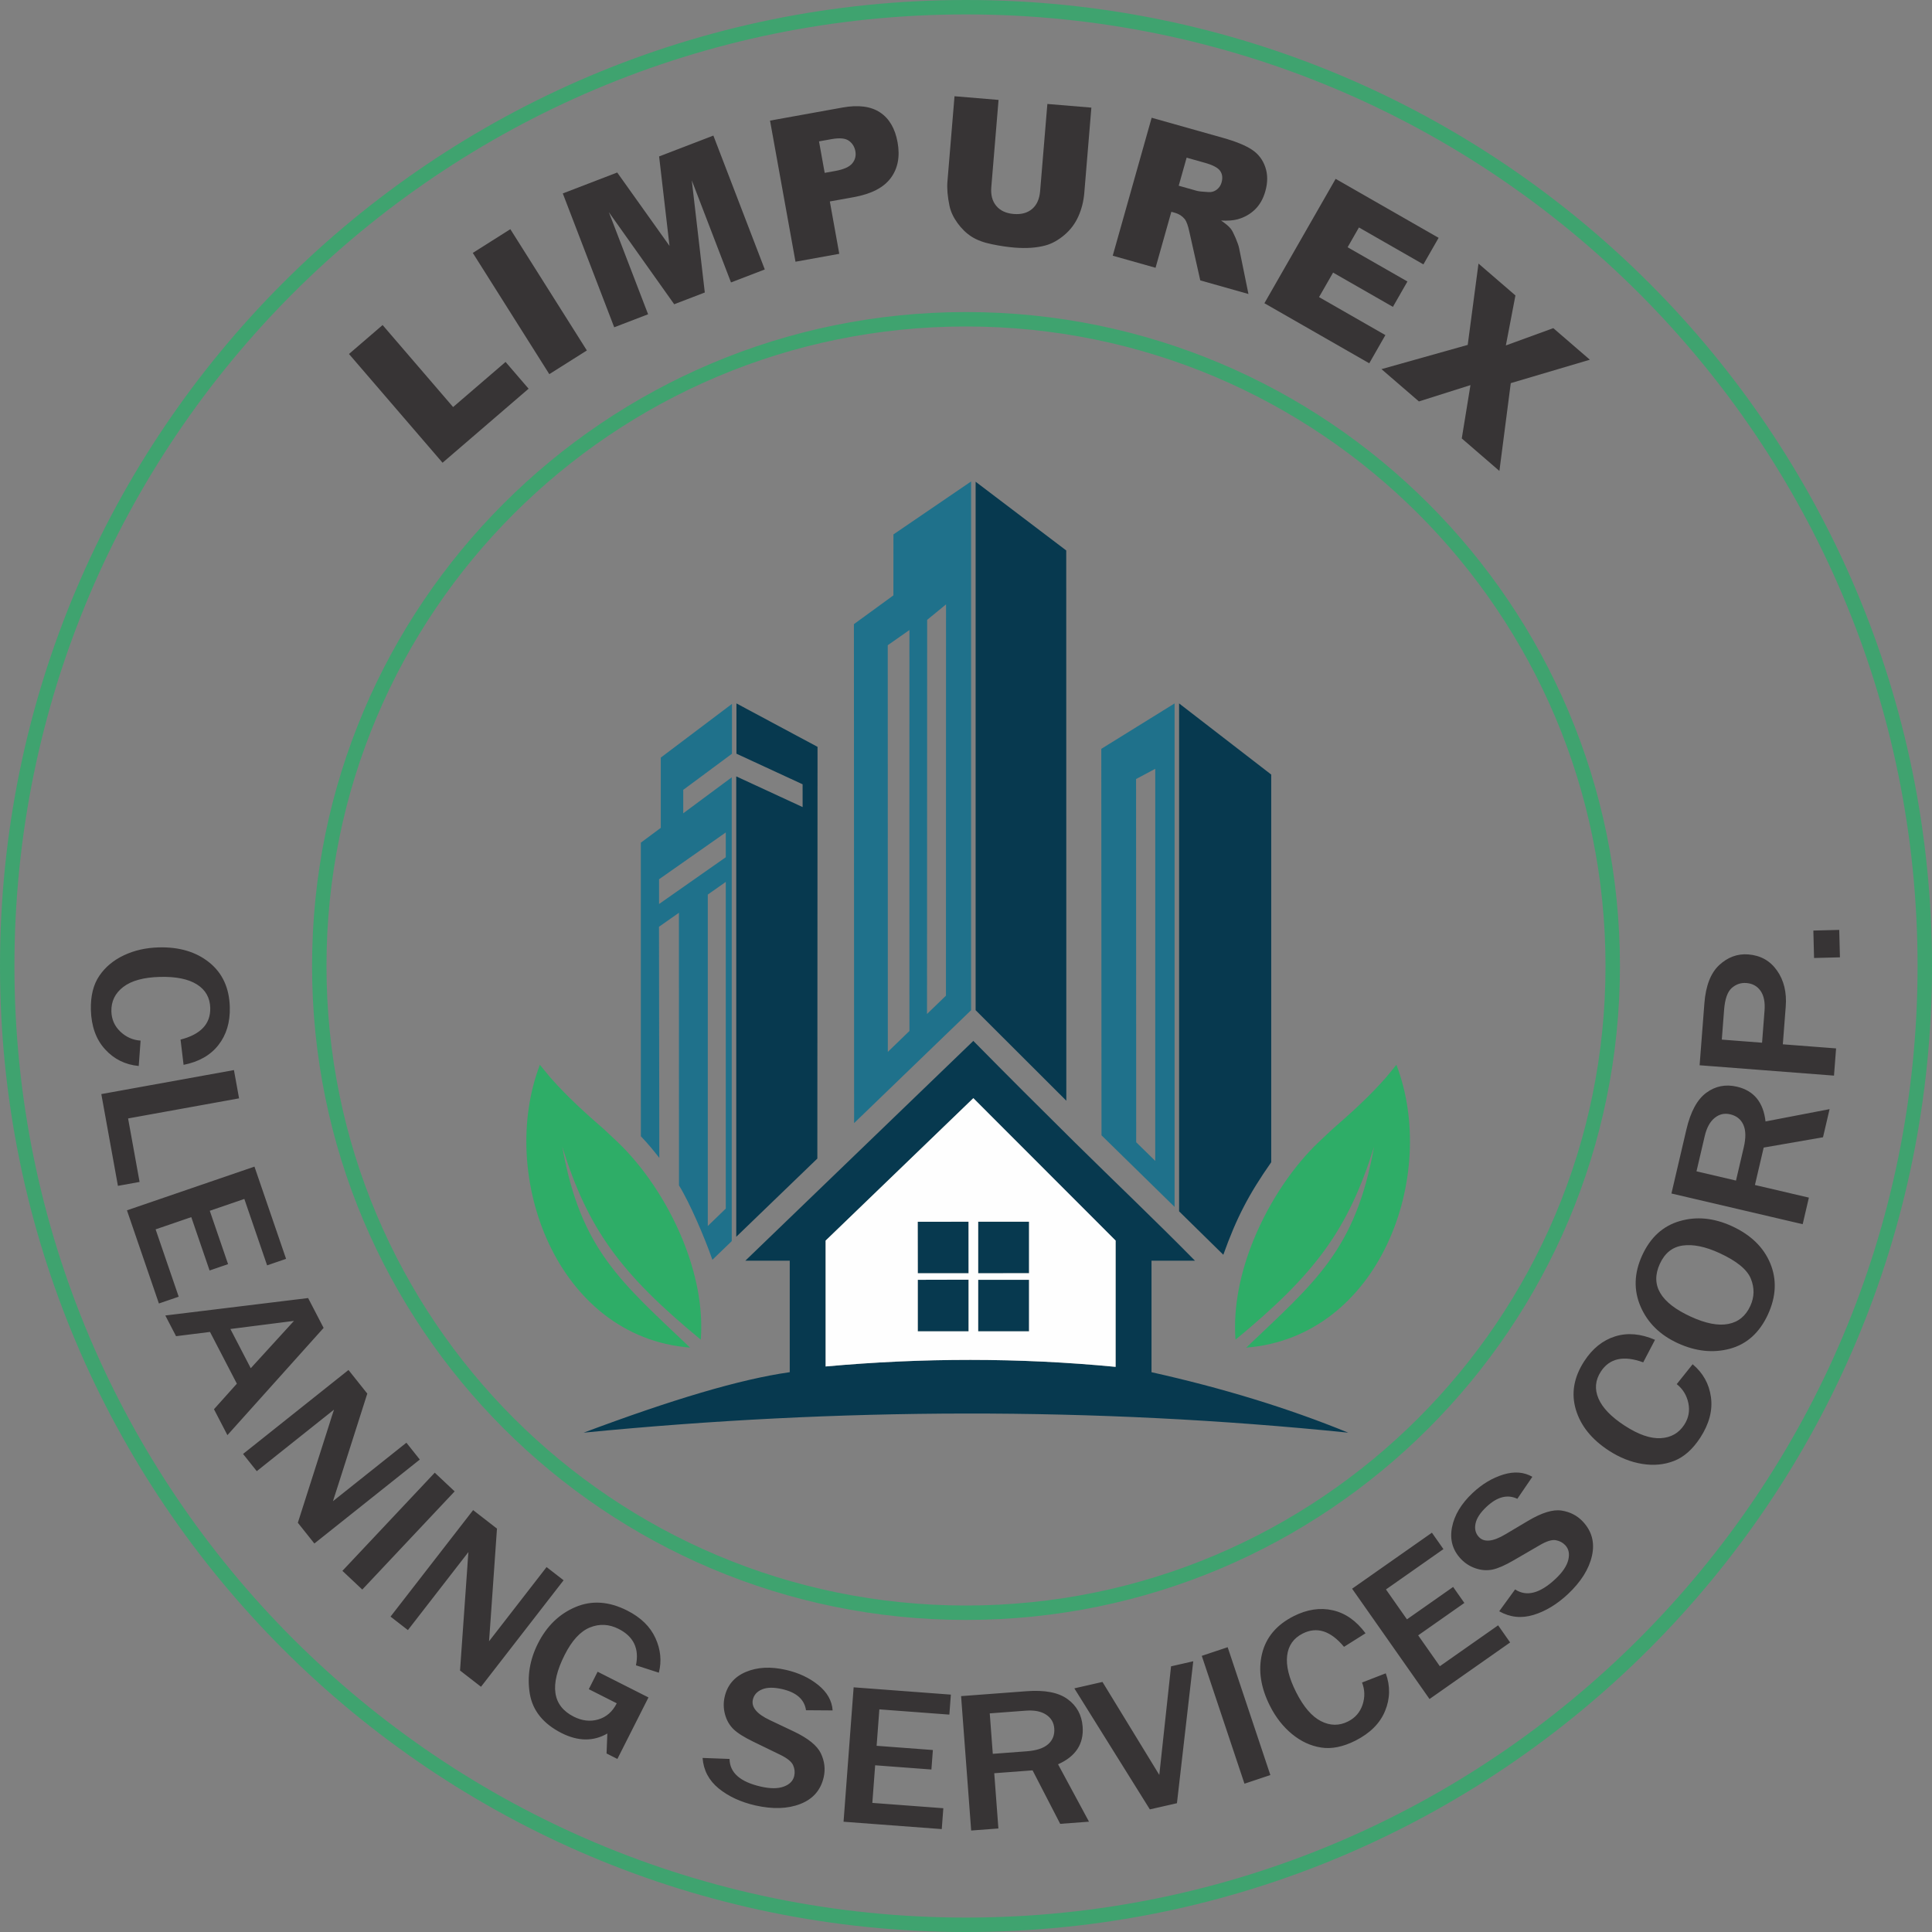 <?xml version="1.0" encoding="UTF-8"?>
<!DOCTYPE svg PUBLIC "-//W3C//DTD SVG 1.1//EN" "http://www.w3.org/Graphics/SVG/1.1/DTD/svg11.dtd">
<!-- Creator: CorelDRAW -->
<svg xmlns="http://www.w3.org/2000/svg" xml:space="preserve" width="108.373mm" height="108.373mm" version="1.1" shape-rendering="geometricPrecision" text-rendering="geometricPrecision" image-rendering="optimizeQuality" fill-rule="evenodd" clip-rule="evenodd"
viewBox="0 0 10837.32 10837.32"
 xmlns:xlink="http://www.w3.org/1999/xlink"
 xmlns:xodm="http://www.corel.com/coreldraw/odm/2003">
 <rect x="0" y="0" width="10837.32" height="10837.32" fill="#808080" stroke="none"/>
 <g id="Layer_x0020_1">
  <path fill="#3FA36F" fill-rule="nonzero" d="M5418.66 0c1496.31,0 2850.98,606.51 3831.57,1587.09 980.58,980.59 1587.09,2335.26 1587.09,3831.57 0,1496.31 -606.51,2850.98 -1587.09,3831.57 -980.59,980.58 -2335.26,1587.09 -3831.57,1587.09 -1496.31,0 -2850.98,-606.51 -3831.57,-1587.09 -980.58,-980.59 -1587.09,-2335.26 -1587.09,-3831.57 0,-1496.31 606.51,-2850.98 1587.09,-3831.57 980.59,-980.58 2335.26,-1587.09 3831.57,-1587.09zm3774.36 1644.3c-965.93,-965.93 -2300.37,-1563.38 -3774.36,-1563.38 -1473.99,0 -2808.43,597.45 -3774.36,1563.38 -965.93,965.93 -1563.38,2300.37 -1563.38,3774.36 0,1473.99 597.45,2808.43 1563.38,3774.36 965.93,965.93 2300.37,1563.38 3774.36,1563.38 1473.99,0 2808.43,-597.45 3774.36,-1563.38 965.93,-965.93 1563.38,-2300.37 1563.38,-3774.36 0,-1473.99 -597.45,-2808.43 -1563.38,-3774.36z"/>
  <path fill="#3FA36F" fill-rule="nonzero" d="M5418.66 1750.42c1012.94,0 1930.01,410.59 2593.83,1074.41 663.82,663.82 1074.41,1580.89 1074.41,2593.83 0,1012.94 -410.59,1930.01 -1074.41,2593.83 -663.82,663.82 -1580.89,1074.41 -2593.83,1074.41 -1012.94,0 -1930.01,-410.59 -2593.83,-1074.41 -663.82,-663.82 -1074.41,-1580.89 -1074.41,-2593.83 0,-1012.94 410.59,-1930.01 1074.41,-2593.83 663.82,-663.82 1580.89,-1074.41 2593.83,-1074.41zm2536.62 1131.62c-649.16,-649.17 -1546,-1050.7 -2536.62,-1050.7 -990.62,0 -1887.46,401.53 -2536.62,1050.7 -649.17,649.16 -1050.7,1546 -1050.7,2536.62 0,990.62 401.53,1887.46 1050.7,2536.62 649.16,649.17 1546,1050.7 2536.62,1050.7 990.62,0 1887.46,-401.53 2536.62,-1050.7 649.17,-649.16 1050.7,-1546 1050.7,-2536.62 0,-990.62 -401.53,-1887.46 -1050.7,-2536.62z"/>
  <polygon fill="#373435" fill-rule="nonzero" points="1957.57,1985.62 2146.17,1823.31 2541.65,2283.26 2835.89,2030.26 2965.11,2180.38 2482.45,2595.69 "/>
  <polygon id="_1" fill="#373435" fill-rule="nonzero" points="2652.07,1418.67 2862.71,1285.56 3291.93,1965.83 3081.28,2098.76 "/>
  <polygon id="_2" fill="#373435" fill-rule="nonzero" points="3156.92,1085.05 3462.21,967.69 3755.56,1379.39 3697.2,877.47 4001.55,760.48 4289.98,1511.49 4100.49,1584.28 3880.45,1011.67 3953.49,1640.76 3781.85,1706.59 3415.37,1190.27 3635.41,1762.88 3445.35,1835.86 "/>
  <path id="_3" fill="#373435" fill-rule="nonzero" d="M4319.38 676.57l406.63 -73.41c88.4,-15.94 158.69,-6.91 210.29,27.26 51.8,34.17 84.52,90.13 98.56,167.85 14.42,79.98 1.63,146.71 -38.34,200.4 -39.8,53.67 -109.05,89.42 -207.75,107.26l-133.92 24.09 52.92 293.69 -245.54 44.38 -142.85 -791.52zm306.63 293.12l59.94 -10.82c47.01,-8.53 78.64,-22.65 94.9,-42.55 16.07,-19.71 21.83,-42.4 17.28,-68.05 -4.56,-24.73 -16.59,-44.38 -36.29,-58.58 -19.71,-14.37 -52.32,-17.31 -98.02,-9.14l-69.68 12.51 31.87 176.63z"/>
  <path id="_4" fill="#373435" fill-rule="nonzero" d="M5875.08 583.11l246.84 20.61 -39.64 477.57c-3.84,47.39 -14.98,91.35 -33.22,132.28 -18.24,40.92 -44.49,75.8 -78.59,104.64 -34.09,28.84 -69.06,48.29 -104.72,58.19 -49.55,13.76 -108.04,17.89 -175.46,12.43 -38.96,-3.24 -81.26,-9.49 -126.93,-18.95 -45.66,-9.27 -83.24,-23.18 -112.91,-42.1 -29.49,-18.73 -55.95,-44.19 -79.17,-76.18 -23.23,-31.99 -38.22,-64.13 -45.14,-96.59 -10.92,-52.34 -14.95,-98.09 -11.53,-137.6l39.63 -477.57 247.03 20.62 -40.64 488.99c-3.64,43.83 5.51,78.92 27.84,105.47 22.13,26.56 54.65,41.75 97.72,45.38 42.71,3.45 77.04,-5.9 103.23,-28.04 26.37,-22.33 41.18,-55.59 45.02,-99.97l40.64 -489.18z"/>
  <path id="_5" fill="#373435" fill-rule="nonzero" d="M6241.72 1434.36l218.33 -773.87 398.65 112.33c73.88,20.79 128.47,43.14 163.94,66.84 35.67,23.7 60.49,56.05 74.64,97.06 14.35,41.18 14.46,86.33 0.54,135.65 -12.06,42.94 -31.65,77.27 -58.75,103.39 -27.1,25.93 -59.28,44.01 -96.92,54.41 -23.78,6.62 -54.69,8.76 -92.54,6.98 25.9,17.55 43.93,32.87 54.27,45.96 7.14,8.79 16,26 26.93,51.45 10.75,25.46 17.35,44.74 19.82,57.47l52.39 257.14 -270.2 -76.31 -61.24 -272.47c-7.4,-35.21 -16.27,-59.17 -26.42,-71.89 -13.91,-16.82 -31.75,-28.39 -53.49,-34.52l-21.19 -5.94 -88.56 314.08 -240.2 -67.76zm370.16 -392.58l100.69 28.4c10.88,3.17 32.99,5.54 66.35,7.32 16.87,1.28 32.03,-3.07 45.69,-13.23 13.65,-10.34 22.98,-23.85 27.62,-40.73 7.06,-24.93 4.57,-46.48 -7.47,-64.25 -12.04,-17.77 -39.81,-32.87 -83.5,-45.32l-105 -29.51 -44.38 157.32z"/>
  <polygon id="_6" fill="#373435" fill-rule="nonzero" points="7492.06,1003.32 8069.75,1334.13 7984.39,1483.05 7622.77,1275.9 7559.26,1386.94 7894.81,1578.96 7813.37,1721.33 7477.81,1529.11 7398.99,1666.6 7771.12,1879.73 7680.72,2037.85 7092.51,1700.88 "/>
  <polygon id="_7" fill="#373435" fill-rule="nonzero" points="8293.45,1478.49 8500.62,1657.25 8446.96,1937.66 8713.05,1840.69 8918.17,2017.78 8474.51,2149.15 8410.73,2641.69 8199.61,2459.37 8248.37,2160.23 7959.23,2251.81 7749.23,2070.62 8232.97,1934.66 "/>
  <g id="_2394320412640">
   <path fill="#07394F" d="M4180.91 7071.71l249.03 0 0 625.38c-280.19,39.79 -660.85,153.72 -1156.16,339.31 1428.91,-140.07 2858.51,-146.2 4288.97,0 -343.25,-140.48 -712.56,-251.91 -1103.52,-339.18l0 -625.51 243.83 0c-221.6,-225.22 -451.41,-443.46 -676.27,-665.59 -190.82,-188.52 -380.53,-377.95 -567.03,-567.25l-1278.85 1232.84zm450.4 593.33c270.76,-24.54 541.69,-37.04 812.74,-36.89 271.13,0.16 542.42,12.98 813.84,39.06l0.06 -708.36 -798.11 -798.82 -828.63 798.96 0.1 706.05zm801.84 -197.19l-285.05 0 0 -288.94 285.05 -0.72 0 289.66zm339.18 -289.02l0 289.02 -285.41 0 0 -289.02 285.41 0zm0 -325.78l0 288.98 -285.41 0.12 0 -289.1 285.41 0zm-339.37 0l0.15 289.08 -284.93 -0.01 -0.4 -288.9 285.18 -0.17z"/>
   <path fill="#07394F" d="M6862.05 7038.47c73.78,-206.69 142.83,-339.42 268.72,-519.02l0 -2174.63 -516.78 -399.08 0 2849.05c82.75,81.16 165.38,162.45 248.06,243.68z"/>
   <path fill="#1F718B" d="M3996.11 7066.65l89.37 -86.22 19.12 -18.45 0 -2601.62 -272.1 201.71 0 -131.36 5.23 -3.89 268.05 -198.71 0.04 -279.63 -56.97 42.97 -342.24 258.14 0 394.18 -111.91 83.02 0.17 1646.88c42.77,44.89 69.32,78.28 97.9,114.22l5.54 6.97 -1.76 -1296.29 111.83 -78.51 0.31 1529.34c60.2,97.1 145.06,294.77 187.42,417.25zm-25.85 -2048.74l100.91 -70.85 0 1832.48 -100.91 97.6 0 -1859.23zm-273.29 -85.9l374.2 -262.45 0 139.03 -374.2 262.29 0 -138.87z"/>
   <path fill="#FEFEFE" d="M4631.31 7665.04c270.76,-24.54 541.69,-37.04 812.75,-36.89 271.12,0.16 542.41,12.98 813.82,39.07l0.07 -708.38 -798.12 -798.81 -828.62 798.96 0.1 706.05zm801.85 -197.19l-285.06 0 0 -288.95 285.06 -0.7 0 289.65zm339.16 -289.03l0 289.03 -285.41 0 0 -289.03 285.41 0zm0.01 -325.77l0 288.97 -285.41 0.13 0 -289.1 285.41 0zm-339.37 0l0.16 289.09 -284.95 -0.01 -0.39 -288.91 285.18 -0.17z"/>
   <path fill="#1F718B" d="M5447.35 2700.65l-435.77 297.16 -0.21 341.97 -221.45 161.31 1.14 2798.74 656.29 -633.28 0 -2965.9zm-247.38 2957.27l0.8 -2180.91 105.87 -86.8c-0.28,731.64 -0.47,1463.28 -0.47,2194.91l-106.21 102.73 0.01 -29.93zm-219.79 212.57l-0.46 -2251.23 121.63 -85.18c0,749.69 -0.64,1499.41 0.04,2249.09l-121.2 117.23 -0.01 -29.91z"/>
   <polygon fill="#07394F" points="5980.91,3087.77 5472.62,2702.18 5472.62,5666.55 5981.4,6174.39 "/>
   <path fill="#1F718B" d="M6177.56 4200.54l1.18 2167.9c79.75,78.24 159.54,156.35 239.14,234.27 57.06,55.88 114.04,111.65 170.83,167.3l0 -2824.28 -411.15 254.81zm195.71 2201.18l-0.62 -2031.97 107.62 -57.2c0,644.87 -0.05,1554.43 -0.15,2199.3l-106.85 -104.6 0 -5.53z"/>
   <path fill="#07394F" d="M4129.88 6937.59c151.65,-146.27 303.28,-292.55 454.92,-438.82l1.08 -2309.43 -192.87 -103.28 -24.98 -13.38 -34.2 -18.32 -202.84 -108.63 -0.04 282.01c123.7,57.25 247.41,114.47 371.14,171.62l0.11 127.83 -372.32 -172.14 0 2582.54z"/>
   <path fill="#2EAD67" d="M3465.07 6406.81l-75.5 -70.95c-52.66,-45.72 -105.25,-92.32 -156.21,-140.7 -51.02,-48.4 -100.5,-98.68 -146.93,-151.78l-58.02 -70.53c-237.37,620.51 91.89,1527.03 842.61,1586.5 -387.66,-369.22 -614.01,-549.02 -716.88,-1126.31 144.04,463.75 329.66,713.13 776.92,1081.78 13.81,-186.19 -28.22,-380.89 -101.71,-560.63 -89.53,-218.91 -225.58,-415.38 -364.28,-547.38z"/>
   <path fill="#2EAD67" d="M7396.41 6406.81l75.5 -70.95c52.66,-45.72 105.25,-92.32 156.21,-140.7 51.02,-48.4 100.5,-98.68 146.93,-151.78l58.02 -70.53c237.37,620.51 -91.89,1527.03 -842.61,1586.5 387.66,-369.22 614.01,-549.02 716.88,-1126.31 -144.04,463.75 -329.66,713.13 -776.92,1081.78 -13.81,-186.19 28.22,-380.89 101.71,-560.63 89.53,-218.91 225.58,-415.38 364.28,-547.38z"/>
  </g>
  <path fill="#373435" fill-rule="nonzero" d="M788.57 5837.19l-10.35 142.36c-75.83,-7.21 -139.04,-38.55 -189.26,-94.07 -50.39,-55.29 -76.68,-129.07 -79.23,-221.32 -1.8,-77.6 13.78,-141.18 47.32,-190.32 33.34,-49.36 79.63,-87.76 138.32,-115.44 58.66,-27.66 123.91,-42.32 195.55,-44.15 115.09,-2.95 209.63,25.26 283.39,84.85 73.78,59.58 112.04,143.27 114.79,250.62 2.17,84.39 -19.1,155.14 -63.97,212.44 -44.68,57.09 -109.74,94.08 -195.35,110.94l-17.06 -141.66c113.48,-29.06 168.89,-88.35 166.6,-177.63 -1.47,-57.19 -26.23,-101.22 -74.48,-131.68 -48.25,-30.46 -117.45,-44.64 -207.42,-42.34 -91.66,2.35 -160.21,21.13 -206.01,56.33 -45.82,35.21 -68.1,80.88 -66.66,137.01 1.15,44.85 17.81,82.5 50,113.37 32.18,30.66 70.05,47.56 113.82,50.69zm-127.09 814.69l-93.16 -514.75 743.96 -134.63 28.7 158.61 -622.47 112.64 64.45 356.15 -121.48 21.98zm229.85 659.9l-179.18 -522.6 715.17 -245.2 177.38 517.36 -106.4 36.48 -127.74 -372.53 -193.84 66.46 102.62 299.33 -103.74 35.56 -102.62 -299.32 -200.11 68.61 129.52 377.77 -111.06 38.08zm384.34 738.45l-75.42 -145.33 128.39 -143.31 -150.66 -290.29 -190.41 23.83 -60.24 -116.08 801.03 -97.81 86.9 167.42 -539.59 601.57zm130.89 -375.32l242.42 -265.5 -356.63 45.42 114.21 220.08zm356.89 983.24l-92.72 -116.45 176.78 -553.42c2.72,-8.43 7.01,-22.16 13,-41.35 2.59,-8.58 6.99,-21.87 13.05,-39.75l-433.33 345.08 -76.83 -96.48 591.42 -470.97 105.45 132.41 -162.7 510.41c-1.49,4.18 -11.38,35.16 -29.95,93.18l412.02 -328.12 75.24 94.49 -591.43 470.97zm268.77 258.26l-111.51 -104.91 518.06 -550.65 111.51 104.91 -518.06 550.65zm665.91 545.33l-117.63 -91.22 40.92 -579.53c0.66,-8.83 1.57,-23.19 2.87,-43.25 0.48,-8.95 1.61,-22.91 3.28,-41.71l-339.46 437.74 -97.46 -75.58 463.31 -597.45 133.76 103.73 -37.41 534.41c-0.47,4.42 -2.76,36.86 -7.09,97.62l322.77 -416.23 95.45 74.02 -463.31 597.45zm939.41 59.79l-174.38 345.05 -60.74 -30.7 4.41 -111.95c-78.35,45.14 -163.73,44.35 -256.61,-2.38 -103.16,-52.35 -162.76,-126.32 -178.51,-221.97 -15.54,-95.56 -0.32,-189.34 46.15,-281.3 49.12,-97.19 119.21,-165.14 210.17,-203.69 91.05,-38.71 187.63,-32.27 290.12,19.52 76.29,38.56 129.13,90.06 158.52,154.48 29.28,64.16 35.68,128.82 19.09,194.16l-128.45 -41.41c19.41,-93.56 -13.11,-161.69 -97.19,-204.18 -53.72,-27.15 -107.36,-29.9 -161.03,-8.1 -53.59,21.65 -100.76,73 -141.52,153.66 -86.13,170.42 -69.04,286.03 50.92,346.65 46.68,23.6 92.64,28.82 137.7,15.58 45.06,-13.24 79.62,-43.42 103.41,-90.5l-156.77 -79.24 49.45 -97.86 285.26 144.18zm303.47 339.43l151.4 5.59c0.78,76.97 59.24,128.67 175.55,155.16 52.88,12.04 95.82,12.13 128.71,-0.16 32.86,-12.1 52.25,-32.12 58.59,-59.95 4.58,-20.1 2.39,-40.17 -6.55,-60.25 -9.16,-20.12 -33.89,-39.9 -74.21,-59.17l-150.01 -72.94c-51.47,-24.91 -88.22,-48.41 -110.52,-70.15 -22.26,-21.94 -38.04,-49.39 -46.95,-82.06 -8.92,-32.66 -9.72,-65.61 -2.16,-98.79 14.99,-65.81 54.62,-112.43 118.85,-139.69 64.21,-27.26 139.04,-31.16 224.88,-11.61 71.32,16.24 131.78,44.75 181.67,85.2 49.68,40.4 76.61,87.83 80.37,142.2l-149.36 -1.05c-9.06,-60.82 -53.72,-100.26 -133.98,-118.54 -46.64,-10.62 -84.02,-10.22 -112.44,1.54 -28.41,11.75 -45.65,30.89 -51.73,57.63 -9.57,42.02 22.07,80.26 95.13,114.74l133.85 63.45c81.1,38.44 131.91,79.67 152.67,123.56 20.71,44.08 25.86,88.5 15.61,133.47 -16.45,72.26 -60.15,122.42 -130.97,149.92 -70.86,27.69 -154.97,30.24 -252.68,8.19 -82.07,-18.89 -150.52,-50.57 -205.34,-95.24 -54.82,-44.68 -85.05,-101.58 -90.38,-171.05zm1341.73 399.13l-550.91 -41.33 56.55 -753.92 545.39 40.91 -8.41 112.17 -392.72 -29.45 -15.32 204.35 315.53 23.67 -8.21 109.35 -315.53 -23.67 -15.83 210.96 398.24 29.87 -8.78 117.09zm825.94 -41.58l-161.59 12.12 -154.94 -300.06 -215.01 16.13 23.25 309.94 -152.68 11.45 -56.55 -753.92 367.69 -27.58c102.21,-7.67 179.02,7.22 230.04,44.73 51.2,37.3 79.15,88.67 84.05,153.9 7.25,96.72 -38.63,167.28 -137.9,211.31l173.64 321.98zm-539.71 -380.6l190.22 -14.26c54.92,-4.12 95.3,-17.39 120.68,-40.14 25.38,-22.58 36.61,-52.05 33.9,-88.06 -2.49,-33.17 -17.64,-58.96 -45.68,-77.34 -28.05,-18.56 -65.91,-25.95 -113.63,-22.37l-202.52 15.19 17.03 226.98zm1032.96 277.01l-151.98 34.61 -423.54 -678.94 157.79 -35.94 318.76 521.51 65.87 -609.1 124.61 -28.38 -91.51 796.24zm524.02 -158.02l-145.22 48.49 -239.47 -717.11 145.22 -48.5 239.47 717.12zm514.3 -519.05l133.08 -51.59c25.95,71.62 24.68,142.17 -3.99,211.31 -28.4,69.22 -83.82,124.56 -166.11,166.35 -69.35,34.85 -133.48,47.99 -192.25,38.71 -58.88,-9.01 -113.41,-34.41 -163.54,-75.59 -50.11,-41.18 -91.29,-93.87 -123.61,-157.83 -51.94,-102.75 -66.91,-200.26 -44.62,-292.44 22.25,-92.18 81.51,-162.58 177.34,-211.02 75.35,-38.08 148.39,-49.15 219.39,-33.13 70.72,15.94 131.99,58.9 183.88,129.06l-120.72 76.05c-74.85,-90.12 -152.14,-114.8 -231.84,-74.52 -51.07,25.81 -80.26,67.04 -87.13,123.68 -6.87,56.65 9.93,125.25 50.53,205.58 41.35,81.83 87.67,135.74 139.09,162.07 51.43,26.33 102.24,26.92 152.35,1.59 40.04,-20.24 66.94,-51.41 81.06,-93.71 13.93,-42.21 12.99,-83.67 -2.91,-124.57zm830.73 -224.69l-452.22 317.34 -434.29 -618.86 447.7 -314.17 64.62 92.08 -322.38 226.22 117.72 167.75 259.02 -181.76 62.99 89.76 -259.02 181.76 121.53 173.17 326.89 -229.4 67.44 96.11zm-61.32 -174.95l89.12 -122.51c64.31,42.29 139.83,22.63 226.72,-59.12 39.49,-37.15 63.53,-72.74 71.68,-106.9 8.29,-34.01 2.51,-61.27 -17.06,-82.06 -14.11,-15.01 -32,-24.4 -53.65,-28.18 -21.81,-3.63 -52.02,5.85 -90.5,28.56l-144.24 83.79c-49.39,28.81 -89.39,46.19 -119.88,52.57 -30.64,6.23 -62.22,4 -94.29,-6.82 -32.1,-10.83 -59.88,-28.56 -83.19,-53.34 -46.26,-49.16 -62.82,-108.06 -49.62,-176.57 13.22,-68.5 51.73,-132.77 115.85,-193.1 53.27,-50.12 110.67,-84.38 172.09,-103.22 61.24,-18.68 115.62,-14.56 162.84,12.66l-84.22 123.36c-55.52,-26.42 -113.18,-11.36 -173.12,45.03 -34.84,32.79 -55.37,64.03 -61.47,94.17 -6.09,30.14 0.17,55.12 18.97,75.09 29.52,31.39 78.91,26.46 148.29,-14.92l127.35 -75.68c77.15,-45.85 139.71,-65 187.72,-57.74 48.13,7.41 87.86,27.92 119.48,61.52 50.77,53.97 68.02,118.23 51.32,192.34 -16.56,74.25 -61.38,145.48 -134.19,214.25 -61.47,57.57 -125.97,96.7 -193.63,117.27 -67.65,20.56 -131.74,13.89 -192.37,-20.45zm995.83 -1274.11l89.12 -111.5c58.43,48.87 92.8,110.49 102.77,184.68 10.25,74.11 -9.85,149.81 -59.96,227.3 -42.45,64.99 -91.28,108.58 -146.74,130.11 -55.43,21.81 -115.34,27.27 -179.37,16.86 -64.03,-10.4 -126.11,-35.25 -186.21,-74.29 -96.54,-62.72 -158.5,-139.49 -185.58,-230.37 -27.09,-90.88 -11.27,-181.53 47.23,-271.58 45.99,-70.8 103.57,-117.08 172.99,-138.92 69.16,-21.77 143.72,-15.43 223.85,19.13l-66.13 126.43c-110,-40.28 -189.23,-22.76 -237.89,52.13 -31.16,47.97 -35.67,98.29 -13.14,150.71 22.53,52.43 71.55,103.29 147.02,152.32 76.89,49.95 144.03,73.27 201.72,70.18 57.69,-3.09 101.91,-28.13 132.5,-75.21 24.44,-37.63 32.03,-78.1 22.97,-121.76 -9.18,-43.49 -30.84,-78.86 -65.15,-106.22zm512.05 -391.66c-47.21,102.58 -118.07,166.95 -212.7,192.83 -94.7,25.63 -192.38,15.49 -293.09,-30.65 -100.05,-45.83 -169.85,-114.54 -209.24,-206.02 -39.48,-91.77 -36.42,-187.43 9.2,-287 46.06,-100.53 116.15,-164.55 210.19,-191.88 93.95,-27.59 191.54,-18.2 292.62,28.1 106.04,48.59 177.91,118.23 215.5,208.67 37.5,90.62 33.22,185.73 -12.48,285.95zm-99.33 -46.9c23.03,-50.27 24.04,-101.03 3.02,-152.76 -21.01,-51.73 -79.9,-99.76 -177.01,-144.26 -78.89,-36.14 -147.42,-49.99 -205.21,-41.85 -57.97,8.06 -100.77,42.49 -128.4,102.81 -54.74,119.48 3.4,218.16 174.25,296.42 82.85,37.96 152.67,51.7 209.46,40.76 56.71,-10.74 97.94,-44.48 123.89,-101.12zm444.63 -1103.96l-36.9 157.78 -332.73 57.8 -49.11 209.96 302.65 70.79 -34.87 149.08 -736.17 -172.19 83.98 -359.04c23.35,-99.81 60.59,-168.62 111.68,-206.03 50.93,-37.66 108.32,-48.91 172.01,-34.02 94.45,22.09 147.99,87.03 160.21,194.94l359.25 -69.07zm-524.96 400.69l43.45 -185.73c12.54,-53.63 11.99,-96.13 -2.1,-127.16 -13.92,-30.99 -38.66,-50.54 -73.82,-58.76 -32.4,-7.58 -61.55,-0.86 -87.49,20.38 -26.12,21.19 -44.53,55.1 -55.42,101.69l-46.25 197.74 221.63 51.84zm561.46 -741.33l-11.76 152.66 -753.8 -58.1 26.74 -347.07c7.63,-99.01 35.52,-170.67 83.52,-215.17 47.97,-44.29 102.22,-64.21 162.54,-59.56 68.98,5.31 122.79,35.49 161.41,90.5 38.8,55.03 55.03,122.4 48.9,201.9l-16.32 211.82 298.77 23.02zm-415.26 -32l13.94 -180.85c3.62,-47.08 -3.96,-83.92 -22.6,-110.31 -18.81,-26.61 -45.2,-41.02 -79.5,-43.66 -30.92,-2.38 -58.18,7.03 -82.19,28.22 -23.83,21.41 -37.97,62.12 -42.6,122.12l-12.87 167.07 225.82 17.41zm287.73 -629.08l145.16 -3.72 3.94 153.91 -145.15 3.72 -3.95 -153.91z"/>
 </g>
</svg>
